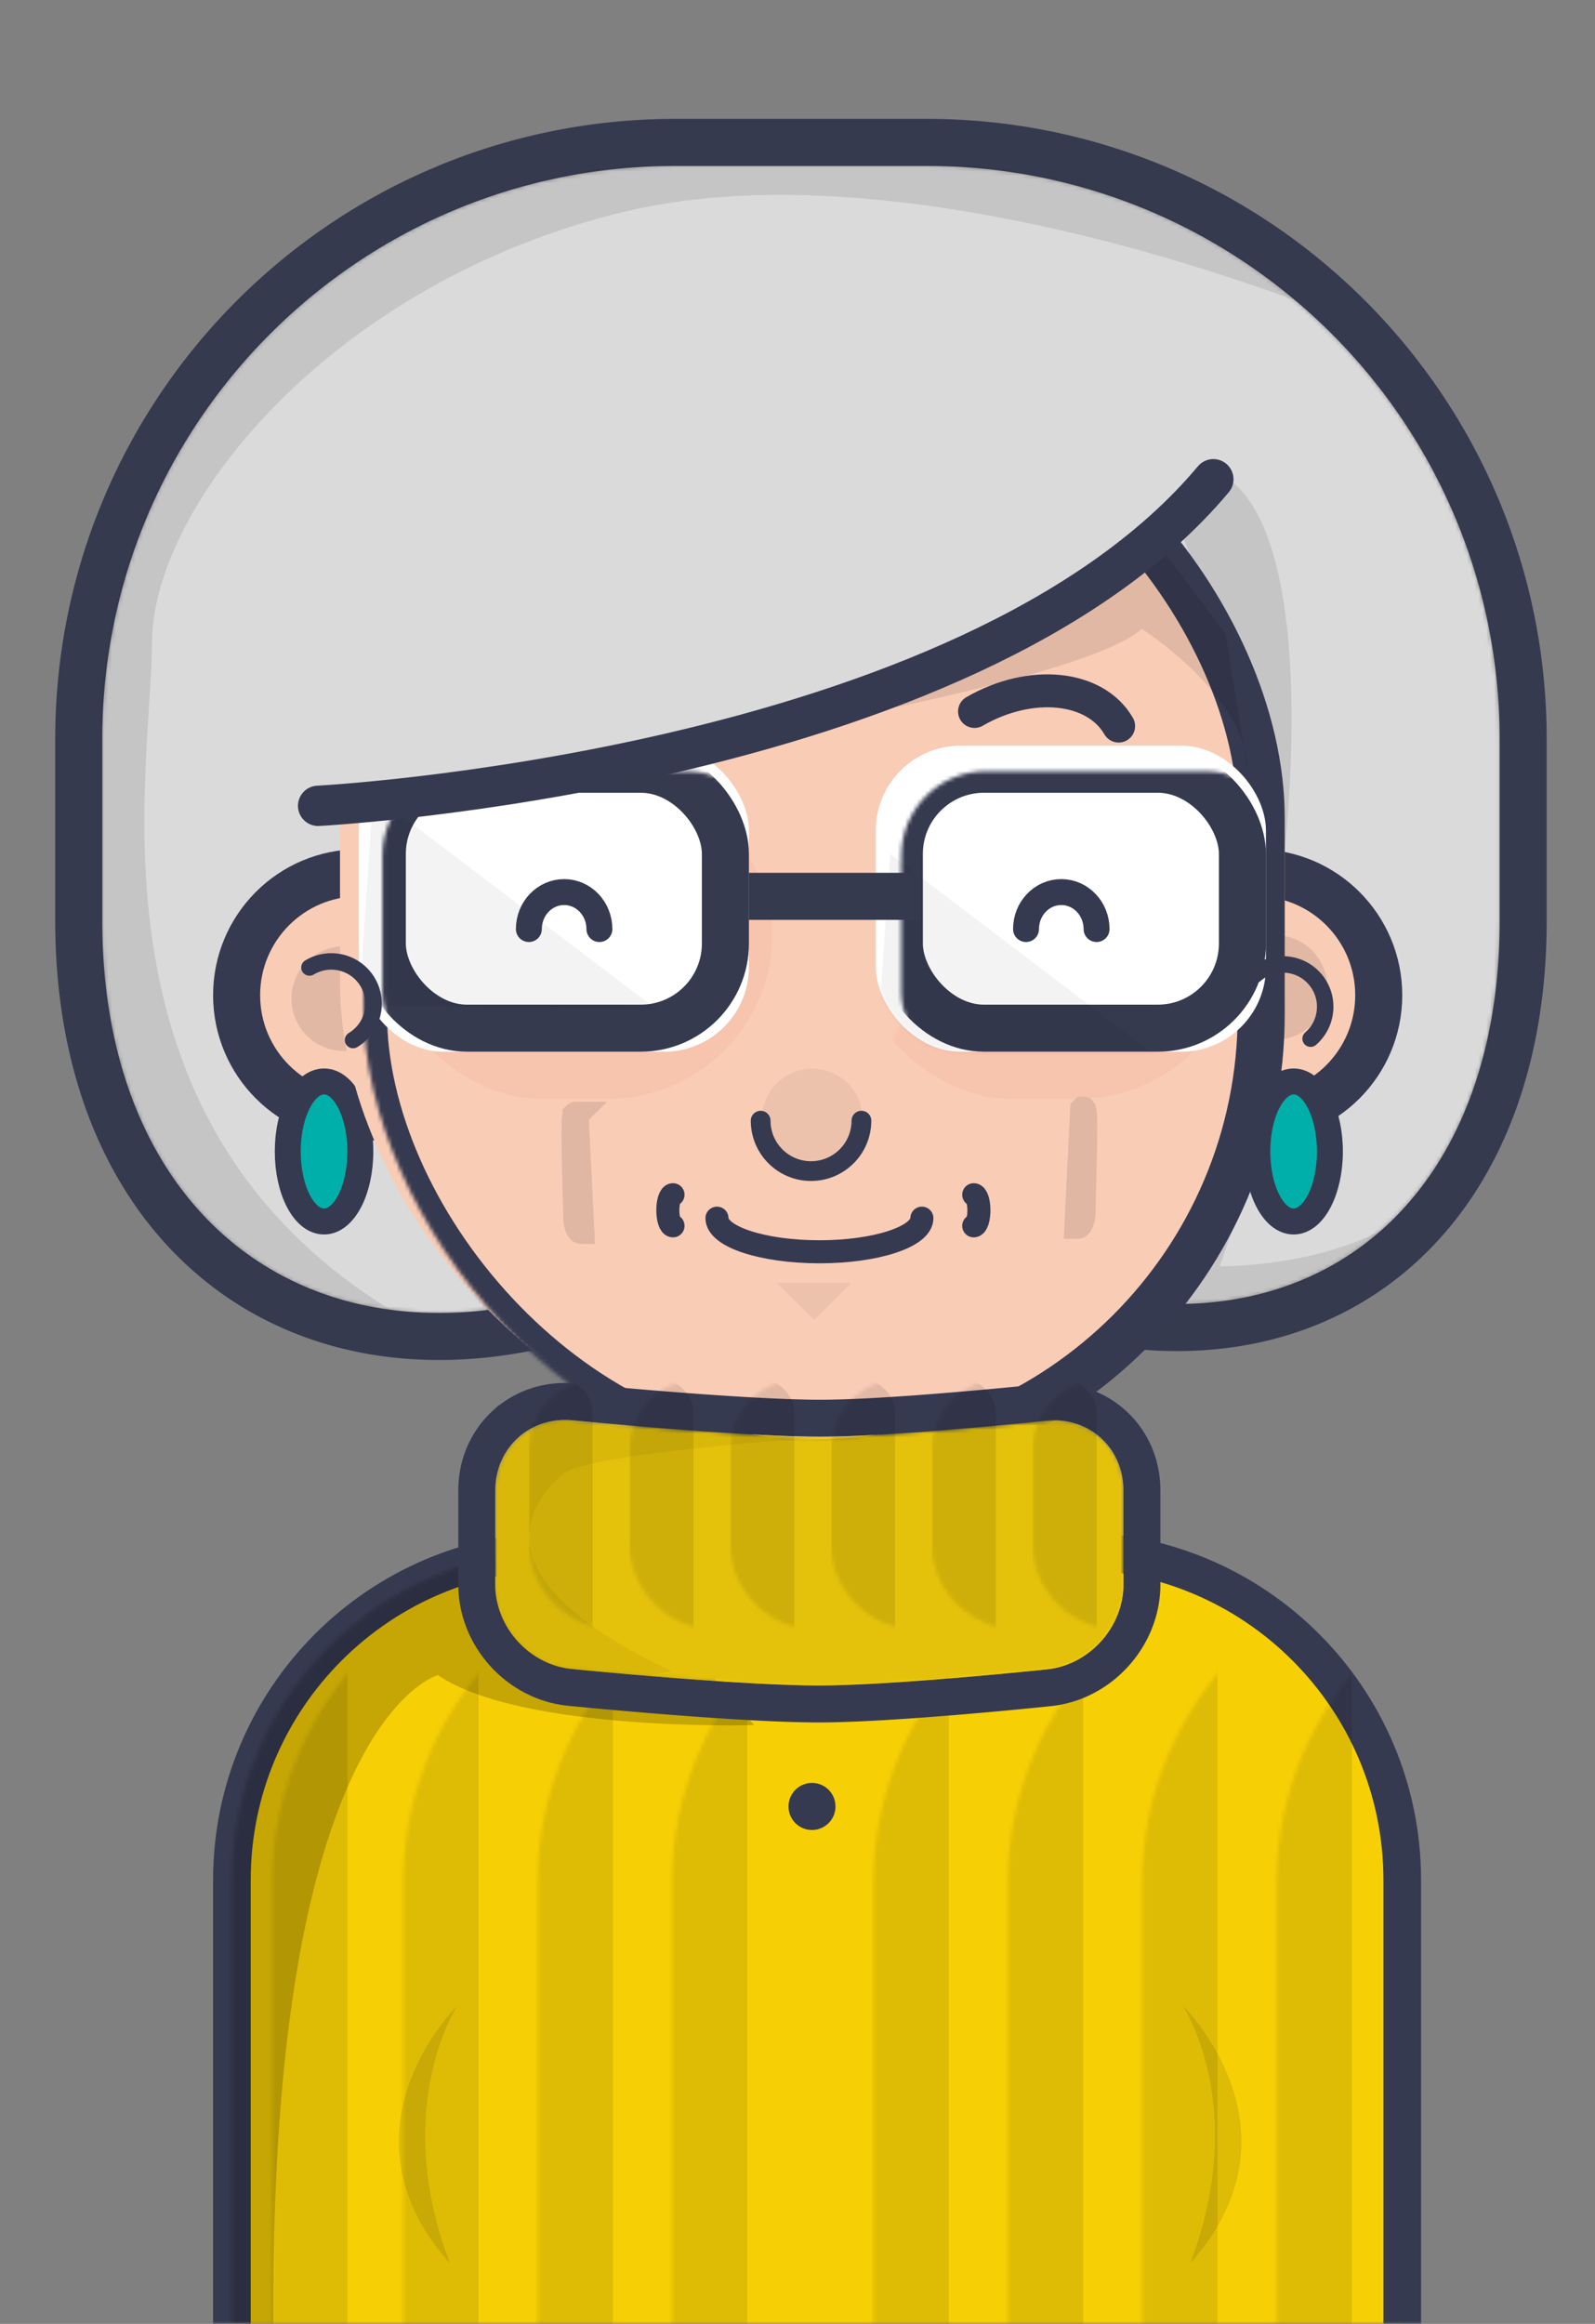 <svg xmlns="http://www.w3.org/2000/svg" xmlns:xlink="http://www.w3.org/1999/xlink" width="412" height="600" preserveAspectRatio="xMidYMax" viewBox="0 0 412 600">
 <rect x="0" y="0" width="412" height="600" fill="#808080" stroke="none"/>
 <defs>
  <rect id="body_helga_positive_svg__a" width="412" height="600" x=".554" y=".161"/>
  <rect id="body_helga_positive_svg__g" width="48.374" height="64.837" x=".453" y=".439" rx="24.187"/>
  <rect id="body_helga_positive_svg__i" width="244.034" height="286.871" x="0" y="0" rx="122.017"/>
  <rect id="body_helga_positive_svg__k" width="100.77" height="79.011" x=".509" y=".51" rx="21.87"/>
  <rect id="body_helga_positive_svg__m" width="100.77" height="79.011" x=".03" y=".51" rx="21.87"/>
  <path id="body_helga_positive_svg__c" d="M.964 148.045C.964 66.282 67.25 0 149.02 0h64.855c81.768 0 148.055 66.284 148.055 148.045v46.765c0 81.763-60.356 120.634-134.808 86.847 0 0-37.144-16.92-37.438-16.92-5.785 0-52.309 20.588-52.309 20.588C62.037 317.098.964 276.57.964 194.81v-46.765z"/>
  <path id="body_helga_positive_svg__e" d="M.518 85.855C.518 38.885 38.595.81 85.57.81h132.206c46.973 0 85.052 38.087 85.052 85.046v122.942H.518V85.855z"/>
  <path id="body_helga_positive_svg__o" d="M0 18.224C0 7.2 8.902-.899 19.873.091c0 0 42.796 4.249 64.152 4.249 19.426 0 58.381-4.133 58.381-4.133 10.965-1.073 19.854 6.988 19.854 18.017v24.311c0 11.024-8.9 20.847-19.871 21.895 0 0-39.245 4.141-58.825 4.141-21.202 0-63.698-4.24-63.698-4.24C8.894 63.316 0 53.563 0 42.534v-24.31z"/>
 </defs>
 <g fill="none" fill-rule="evenodd" transform="translate(-.554 -.16)">
  <mask id="body_helga_positive_svg__b" fill="#fff">
   <use xlink:href="#body_helga_positive_svg__a"/>
  </mask>
  <g mask="url(#body_helga_positive_svg__b)">
   <g transform="translate(26 43)">
    <mask id="body_helga_positive_svg__d" fill="#fff">
     <use xlink:href="#body_helga_positive_svg__c"/>
    </mask>
    <path stroke="#363A4F" stroke-width="12.15" d="M213.874-6.075c42.561 0 81.093 17.25 108.985 45.14 27.893 27.891 45.145 66.421 45.145 108.98h0v46.765c0 43.484-16.437 75.22-42.267 91.86-25.831 16.641-61.528 18.489-101.134.515-.7-.318-8.573-3.905-16.926-7.696h0l-1.116-.507-.355-.161-.71-.325-.708-.327-.707-.328h0l-.703-.329a457.931 457.931 0 01-10.31-5.021l-.441-.221-.211-.106-.402-.202-.72-.361-.73-.365c-.544-.273-.857-.425-.881-.425-2.432 0-12.669 4.328-23.029 8.6h0l-1.483.614h0l-1.226.51-.408.17-.814.34c-11.922 4.981-22.89 9.835-22.89 9.835-40.096 16.911-76.166 14.149-102.274-3.175C11.451 270.381-5.11 238.22-5.11 194.81h0v-46.765c0-42.56 17.252-81.09 45.144-108.98s66.424-45.14 108.986-45.14h0z"/>
    <path fill="#DADADA" stroke="#363A4F" stroke-linecap="round" stroke-width="12.15" d="M213.874-6.075c42.561 0 81.093 17.25 108.985 45.14 27.893 27.891 45.145 66.421 45.145 108.98h0v46.765c0 43.484-16.437 75.22-42.267 91.86-25.831 16.641-61.528 18.489-101.134.515-.7-.318-8.573-3.905-16.926-7.696h0l-1.116-.507-.355-.161-.71-.325-.708-.327-.707-.328h0l-.703-.329a457.931 457.931 0 01-10.31-5.021l-.441-.221-.211-.106-.402-.202-.72-.361-.73-.365c-.544-.273-.857-.425-.881-.425-2.432 0-12.669 4.328-23.029 8.6h0l-1.483.614h0l-1.226.51-.408.17-.814.34c-11.922 4.981-22.89 9.835-22.89 9.835-40.096 16.911-76.166 14.149-102.274-3.175C11.451 270.381-5.11 238.22-5.11 194.81h0v-46.765c0-42.56 17.252-81.09 45.144-108.98s66.424-45.14 108.986-45.14h0z" mask="url(#body_helga_positive_svg__d)"/>
    <path fill="#000" fill-opacity=".1" d="M318.065 38.192S211.289-6.282 135.917 11.809C60.544 29.901 13.81 87.517 13.81 123.237s-23.312 142.082 90.538 186.3L-6.157 287.428l-9.715-92.081L-13.86 80.24 5.486 4.604l180.728-31.487 159.785 14.74-27.934 50.335zM301.175 251.299l-11.572 32.786s51.108.964 62.679-31.822l-32.786 36.643-54 8.679 35.679-46.286z" mask="url(#body_helga_positive_svg__d)"/>
   </g>
  </g>
  <path fill="#000" fill-opacity=".1" d="M304.985 135.855l15.741 40.41 11.35 46.146s10.301-82.07-14.74-98.99c-8.445 8.162-12.351 12.434-12.351 12.434z" mask="url(#body_helga_positive_svg__b)"/>
  <g mask="url(#body_helga_positive_svg__b)">
   <g transform="translate(55.598 89.003)">
    <g transform="translate(4.339 310.74)">
     <mask id="body_helga_positive_svg__f" fill="#fff">
      <use xlink:href="#body_helga_positive_svg__e"/>
     </mask>
     <use fill="#F15165" stroke="#363A50" stroke-width="9.72" xlink:href="#body_helga_positive_svg__e"/>
     <path fill="#F6CF05" stroke="#363A50" stroke-width="9.72" d="M.518 85.855C.518 38.885 38.595.81 85.57.81h132.206c46.973 0 85.052 38.087 85.052 85.046v122.942H.518V85.855z" mask="url(#body_helga_positive_svg__f)"/>
     <rect width="19.957" height="220.469" x="10.412" y=".868" fill="#000" fill-opacity=".1" mask="url(#body_helga_positive_svg__f)" rx="9.979"/>
     <rect width="19.957" height="220.469" x="44.253" y=".868" fill="#000" fill-opacity=".1" mask="url(#body_helga_positive_svg__f)" rx="9.979"/>
     <rect width="19.957" height="220.469" x="78.961" y=".868" fill="#000" fill-opacity=".1" mask="url(#body_helga_positive_svg__f)" rx="9.979"/>
     <rect width="19.957" height="220.469" x="113.669" y=".868" fill="#000" fill-opacity=".1" mask="url(#body_helga_positive_svg__f)" rx="9.979"/>
     <rect width="19.957" height="220.469" x="165.731" y=".868" fill="#000" fill-opacity=".1" mask="url(#body_helga_positive_svg__f)" rx="9.979"/>
     <rect width="19.957" height="220.469" x="200.439" y=".868" fill="#000" fill-opacity=".1" mask="url(#body_helga_positive_svg__f)" rx="9.979"/>
     <rect width="19.957" height="220.469" x="235.147" y=".868" fill="#000" fill-opacity=".1" mask="url(#body_helga_positive_svg__f)" rx="9.979"/>
     <rect width="19.957" height="220.469" x="269.856" y=".868" fill="#000" fill-opacity=".1" mask="url(#body_helga_positive_svg__f)" rx="9.979"/>
     <path fill="#000" fill-opacity=".2" d="M135.428 45.825s-60.011 1.8-81.704-12.902c0 0-44.433 11.512-42.421 172.555l-49.574 3.175L11.639-5.863l68.132-13.36 55.657 65.048z" mask="url(#body_helga_positive_svg__f)"/>
     <path fill="#000" fill-opacity=".1" d="M246.129 118.27s17.399 25.995 1.929 66.536c30.815-34.601-1.929-66.536-1.929-66.536z" mask="url(#body_helga_positive_svg__f)"/>
     <path fill="#000" fill-opacity=".1" d="M43.629 118.27s17.399 25.995 1.929 66.536c30.815-34.601-1.929-66.536-1.929-66.536z" mask="url(#body_helga_positive_svg__f)" transform="matrix(-1 0 0 1 102.4 0)"/>
    </g>
    <ellipse cx="154.698" cy="377.567" fill="#363A50" rx="6.07" ry="6.078"/>
    <ellipse cx="269.53" cy="168.113" fill="#F9CCB6" stroke="#363A50" stroke-width="12.15" rx="31.562" ry="31.607"/>
    <circle cx="274.321" cy="166.109" r="13.5" fill="#000" fill-opacity=".1"/>
    <ellipse cx="37.637" cy="168.113" fill="#F9CCB6" stroke="#363A50" stroke-width="12.15" rx="31.562" ry="31.607"/>
    <ellipse cx="28.66" cy="208.461" fill="#00AFAA" stroke="#363A50" stroke-width="6.696" rx="9.375" ry="18.08" transform="matrix(1 0 0 -1 0 416.922)"/>
    <ellipse cx="279.107" cy="208.461" fill="#00AFAA" stroke="#363A50" stroke-width="6.696" rx="9.375" ry="18.08" transform="matrix(1 0 0 -1 0 416.922)"/>
    <circle cx="33.75" cy="169.002" r="13.5" fill="#000" fill-opacity=".1"/>
    <g transform="translate(133.626 263)">
     <mask id="body_helga_positive_svg__h" fill="#fff">
      <use xlink:href="#body_helga_positive_svg__g"/>
     </mask>
     <rect width="60.524" height="76.987" x="-5.622" y="-5.636" stroke="#363A50" stroke-width="12.15" rx="30.262"/>
     <rect width="75.274" height="100.891" x="-13.431" y="-25.601" fill="#F9CCB6" mask="url(#body_helga_positive_svg__h)" rx="37.637"/>
     <path fill="#F8CCB8" d="M7.918 12.013S-2.495 44.996 24.404 62.356c26.899 17.36-5.206 16.492-5.206 16.492l-35.576-29.512-.868-32.115 25.164-5.208z" mask="url(#body_helga_positive_svg__h)"/>
    </g>
    <g transform="translate(32.78 .366)">
     <mask id="body_helga_positive_svg__j" fill="#fff">
      <use xlink:href="#body_helga_positive_svg__i"/>
     </mask>
     <use fill="#F9CCB6" xlink:href="#body_helga_positive_svg__i"/>
     <rect width="231.884" height="282.493" x="6.075" y="6.075" fill="#F9CCB6" stroke="#363A50" stroke-width="12.15" mask="url(#body_helga_positive_svg__j)" rx="115.942"/>
     <polygon fill="#000" fill-opacity=".05" points="112.821 242.036 132.107 242.036 122.464 251.607" mask="url(#body_helga_positive_svg__j)"/>
     <path fill="#000" fill-opacity=".1" d="M124.38 97.216s70.345-12.687 82.7-24.077c0 0 27.346 17.376 27.346 36.804l-5.654-35.505-18.05-24.04-86.341 46.818z" mask="url(#body_helga_positive_svg__j)"/>
     <rect width="101.984" height="85.089" x="131.123" y="109.4" fill="#F7C4AE" mask="url(#body_helga_positive_svg__j)" rx="42.544"/>
     <rect width="101.984" height="85.089" x="9.713" y="109.4" fill="#F7C4AE" mask="url(#body_helga_positive_svg__j)" rx="42.544"/>
     <ellipse cx="77.095" cy="29.781" fill="#F8C4AC" mask="url(#body_helga_positive_svg__j)" rx="140.228" ry="44.368"/>
    </g>
    <path stroke="#363A50" stroke-linecap="round" stroke-width="8.505" d="M233.908 98.625c-6.042-10.465-22.71-12.154-37.226-3.773"/>
    <circle cx="154.768" cy="200.089" r="13.018" fill="#000" fill-opacity=".05"/>
    <path stroke="#363A50" stroke-linecap="round" stroke-width="8.505" d="M75.272 98.625c6.042-10.465 22.708-12.154 37.226-3.773"/>
    <path stroke="#363A50" stroke-linecap="round" stroke-width="5.103" d="M141.436 200.505c0 7.19 5.827 13.02 13.015 13.02h0c7.188 0 13.016-5.83 13.016-13.02"/>
    <g transform="translate(37.607 103.179)">
     <g transform="translate(133.071)">
      <mask id="body_helga_positive_svg__l" fill="#fff">
       <use xlink:href="#body_helga_positive_svg__k"/>
      </mask>
      <use fill="#FFF" xlink:href="#body_helga_positive_svg__k"/>
      <rect width="88.62" height="66.861" x="6.584" y="6.585" fill="#FFF" stroke="#363A4F" stroke-width="12.15" mask="url(#body_helga_positive_svg__l)" rx="21.87"/>
      <polygon fill="#000" fill-opacity=".05" points="4.235 28.474 77.727 84.252 .509 82.952" mask="url(#body_helga_positive_svg__l)"/>
     </g>
     <line x1="98.979" x2="139.062" y1="39.407" y2="39.407" stroke="#363A4E" stroke-linecap="square" stroke-width="12.15"/>
     <mask id="body_helga_positive_svg__n" fill="#fff">
      <use xlink:href="#body_helga_positive_svg__m"/>
     </mask>
     <use fill="#FFF" xlink:href="#body_helga_positive_svg__m"/>
     <rect width="88.62" height="66.861" x="6.105" y="6.585" fill="#FFF" stroke="#363A4F" stroke-width="12.15" mask="url(#body_helga_positive_svg__n)" rx="21.87"/>
     <polygon fill="#000" fill-opacity=".05" points="3.755 13.045 77.248 68.823 .03 67.524" mask="url(#body_helga_positive_svg__n)"/>
     <path stroke="#363A50" stroke-linecap="round" stroke-width="6.696" d="M172.377 47.851c0-5.273 4.079-9.548 9.11-9.548h0c5.033 0 9.112 4.275 9.112 9.548M43.957 47.851c0-5.273 4.079-9.548 9.11-9.548h0c5.033 0 9.112 4.275 9.112 9.548"/>
    </g>
    <path stroke="#363A50" stroke-linecap="round" stroke-width="4.253" d="M24.892 160.956c5.18-3.112 11.897-1.441 15.006 3.732h0c3.108 5.172 1.429 11.888-3.75 15M269.16 162.847c4.56-3.964 11.466-3.485 15.425 1.07h0c3.959 4.554 3.472 11.46-1.088 15.423"/>
    <path stroke="#363A50" stroke-linecap="round" stroke-width="5.954" d="M130.155 225.677c0 4.793 11.85 8.68 26.465 8.68h0c14.617 0 26.465-3.887 26.465-8.68M118.798 219.623c-.74 0-1.339 1.799-1.339 4.018h0c0 2.219.6 4.018 1.34 4.018M196.477 219.623c.74 0 1.34 1.799 1.34 4.018h0c0 2.219-.6 4.018-1.34 4.018"/>
    <path stroke="#DFB7A3" stroke-linecap="round" stroke-width="6.696" d="M224.735 197.633c.74 0-.133 23.789-.133 26.008 0 2.219-.6 4.018-1.34 4.018l1.473-30.026zM93.65 198.972c-.74 0 .132 23.79.132 26.008 0 2.22.6 4.018 1.34 4.018l-1.473-30.026z"/>
   </g>
   <path fill="#DADADA" d="M320.248 121.142S211.57 210.338 88.375 210.338c0 0-43.824-100.86 57.5-134.265 101.324-33.406 174.373 45.07 174.373 45.07z"/>
   <path stroke="#363A50" stroke-linecap="round" stroke-width="10.414" d="M82.728 208.22s167.944-8.711 231.242-84.32"/>
  </g>
  <g mask="url(#body_helga_positive_svg__b)">
   <g transform="translate(128.485 366.76)">
    <mask id="body_helga_positive_svg__p" fill="#fff">
     <use xlink:href="#body_helga_positive_svg__o"/>
    </mask>
    <path stroke="#363A50" stroke-width="9.546" d="M2.6 1.132c4.53-4.133 10.778-6.42 17.702-5.795.04.004 15.142 1.503 31.849 2.717l1.08.078 1.083.077 1.087.076h0l.544.037 1.705.116c9.577.64 19.2 1.129 26.375 1.129 6.548 0 15.334-.475 24.08-1.101l1.541-.113c16.438-1.21 32.256-2.892 32.256-2.892 6.97-.682 13.22 1.57 17.752 5.683 4.53 4.11 7.38 10.113 7.38 17.08h0v24.311c0 6.71-2.68 13.07-7.065 17.9-4.382 4.829-10.444 8.106-17.115 8.746-.78.082-14.113 1.476-28.937 2.628l-1.001.077-1.006.077-1.008.075-.505.037-1.011.074h0l-1.013.073-1.573.11c-8.483.585-16.88 1.012-23.236 1.012-7.083 0-16.513-.464-25.975-1.091h0l-1.703-.115h0l-1.103-.076-.551-.038-1.65-.117a1362.14 1362.14 0 01-32.406-2.75l-.331-.032-.354-.035-.09-.009h0c-6.679-.627-12.734-3.876-17.111-8.679-4.383-4.808-7.063-11.15-7.063-17.867h0v-24.31c0-6.955 2.845-12.962 7.373-17.093z"/>
    <path fill="#E4C10A" d="M0 18.224C0 7.2 8.902-.899 19.873.091c0 0 42.796 4.249 64.152 4.249 19.426 0 58.381-4.133 58.381-4.133 10.965-1.073 19.854 6.988 19.854 18.017v24.311c0 11.024-8.9 20.847-19.871 21.895 0 0-39.245 4.141-58.825 4.141-21.202 0-63.698-4.24-63.698-4.24C8.894 63.316 0 53.563 0 42.534v-24.31z" mask="url(#body_helga_positive_svg__p)"/>
    <rect width="16.486" height="90.271" x="8.677" y="-10.416" fill="#000" fill-opacity=".1" mask="url(#body_helga_positive_svg__p)" rx="8.243"/>
    <rect width="16.486" height="90.271" x="34.708" y="-10.416" fill="#000" fill-opacity=".1" mask="url(#body_helga_positive_svg__p)" rx="8.243"/>
    <rect width="16.486" height="90.271" x="60.739" y="-10.416" fill="#000" fill-opacity=".1" mask="url(#body_helga_positive_svg__p)" rx="8.243"/>
    <rect width="16.486" height="90.271" x="86.77" y="-10.416" fill="#000" fill-opacity=".1" mask="url(#body_helga_positive_svg__p)" rx="8.243"/>
    <rect width="16.486" height="90.271" x="112.801" y="-10.416" fill="#000" fill-opacity=".1" mask="url(#body_helga_positive_svg__p)" rx="8.243"/>
    <rect width="16.486" height="90.271" x="138.832" y="-10.416" fill="#000" fill-opacity=".1" mask="url(#body_helga_positive_svg__p)" rx="8.243"/>
    <path fill="#000" fill-opacity=".05" d="M140.2.93S26.01 6.333 17.342 14.036c-8.667 7.703-22.74 26.793 28.18 50.874l-47.447 9.42-5.691-78.261L43.3-21.69 140.2.931z" mask="url(#body_helga_positive_svg__p)"/>
   </g>
  </g>
 </g>
</svg>
